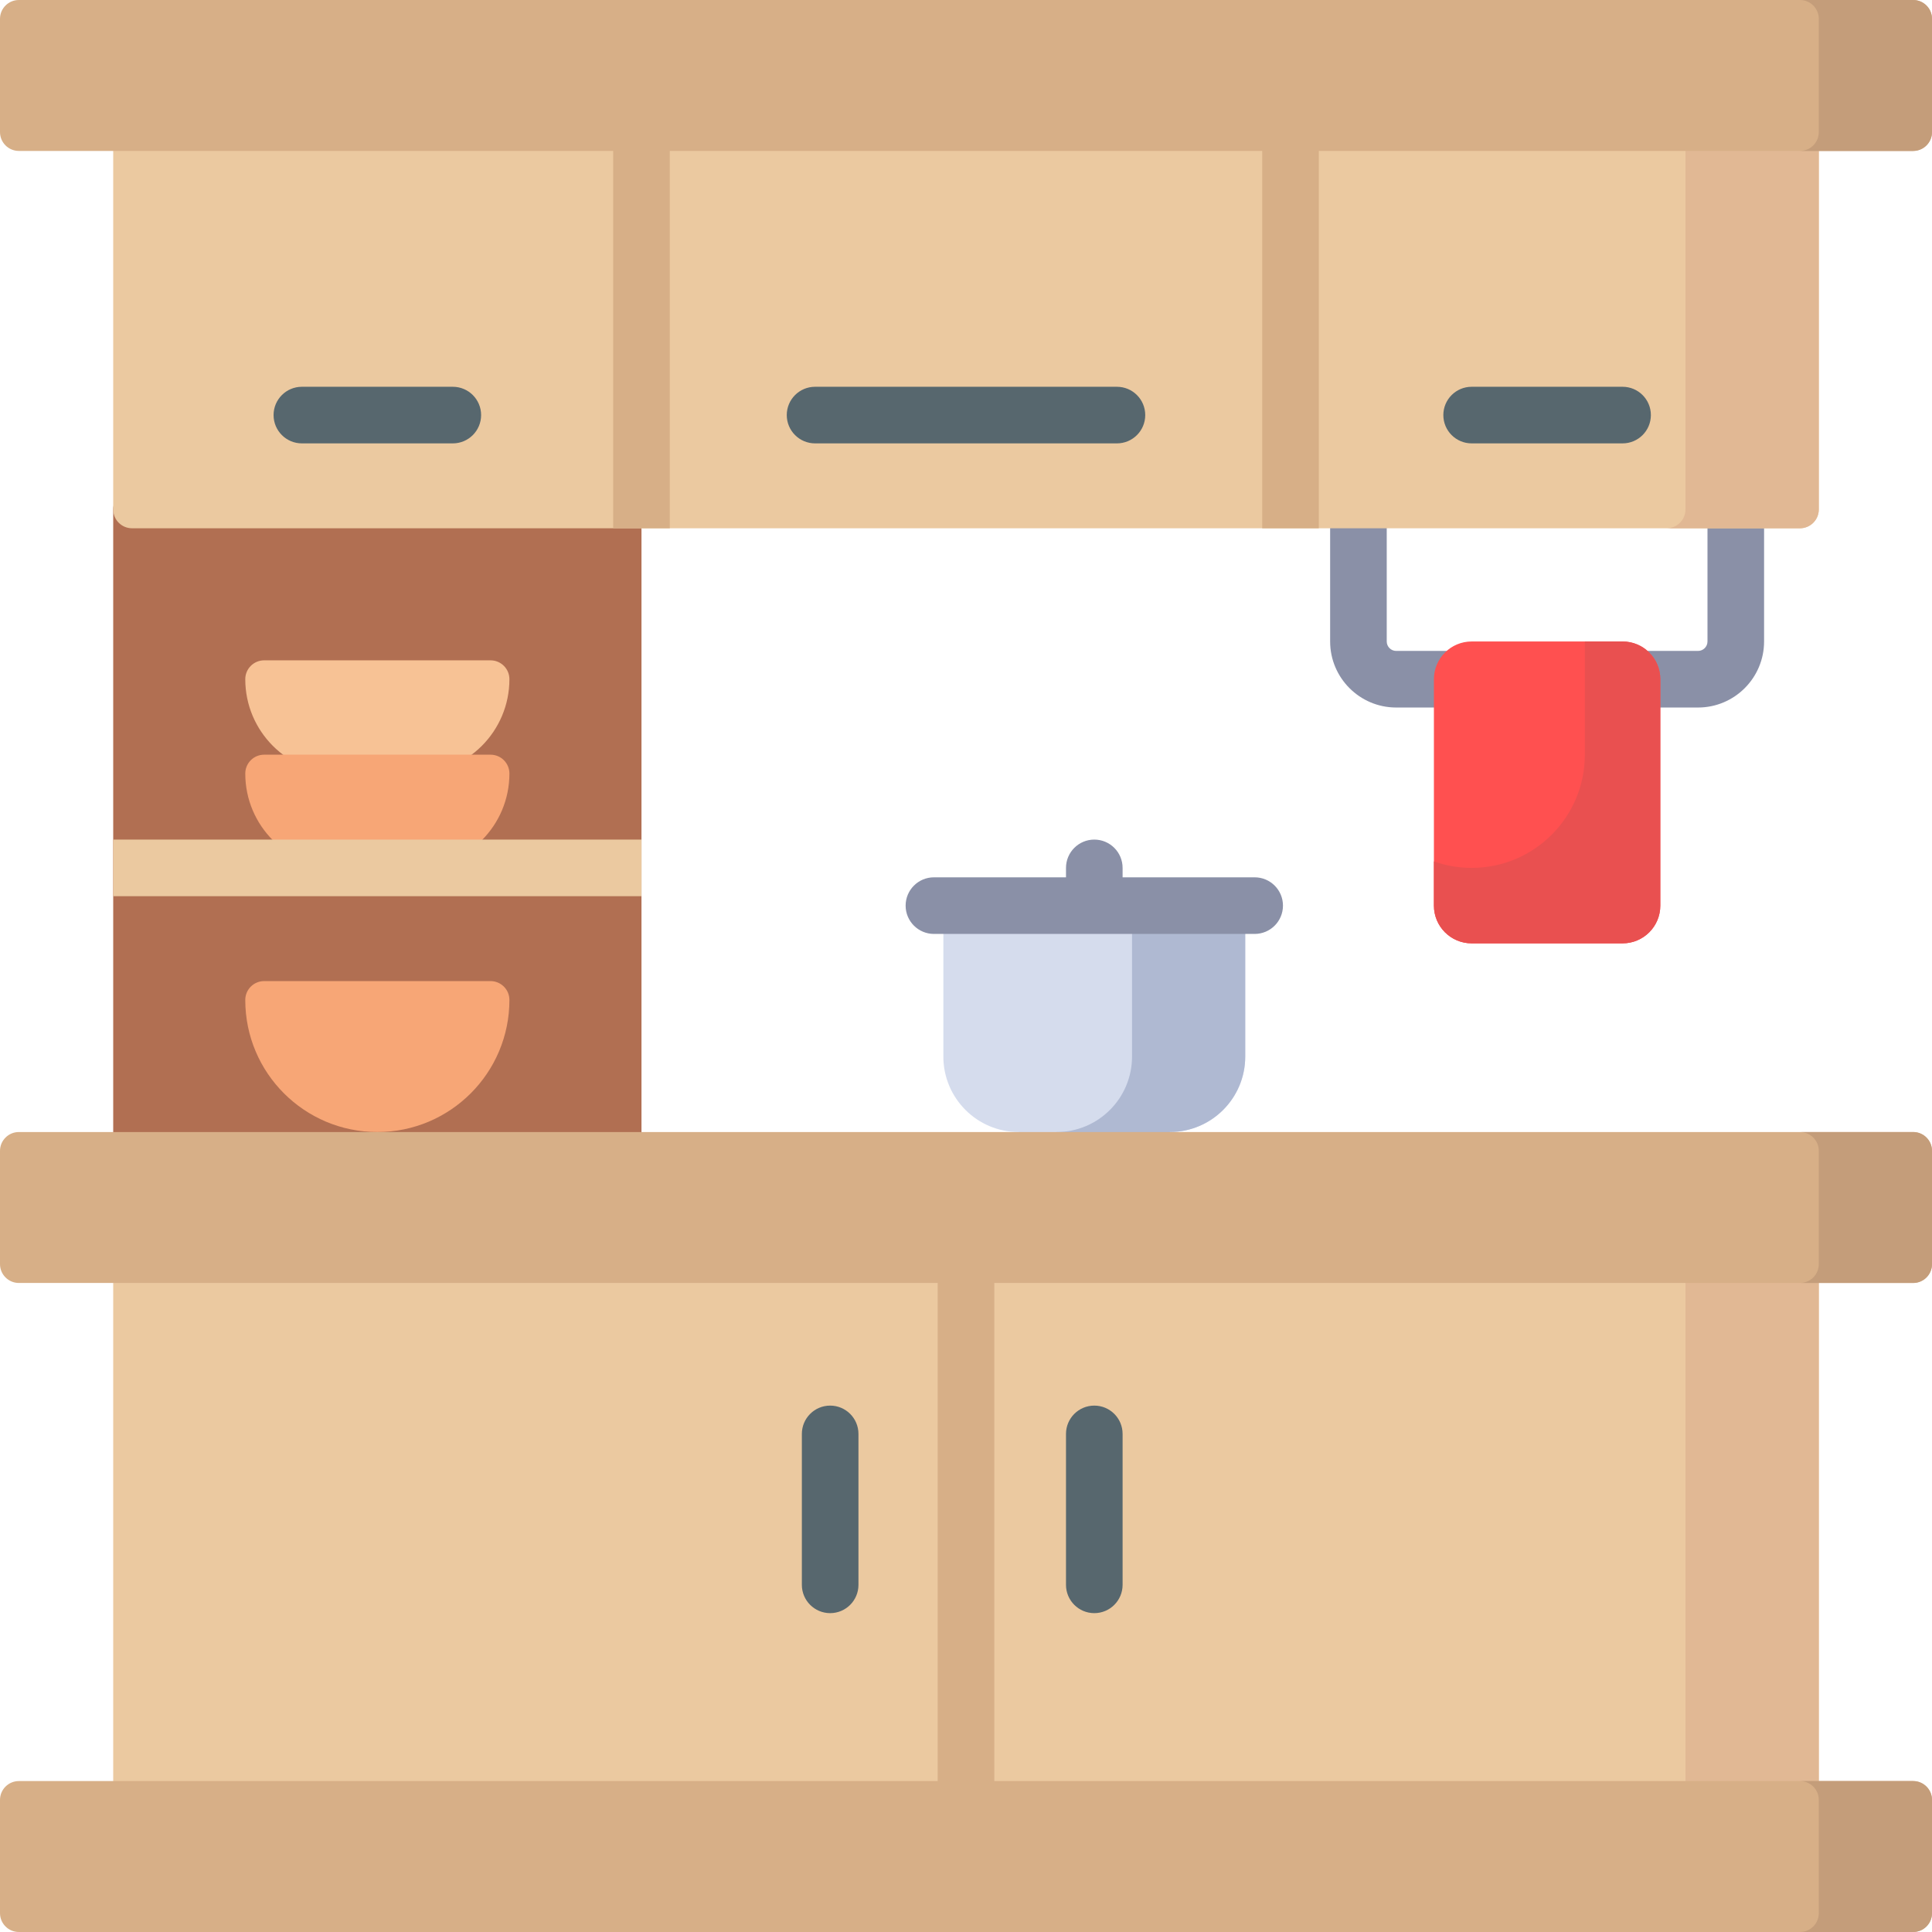 <svg version="1.1" id="Capa_1" xmlns="http://www.w3.org/2000/svg" xmlns:xlink="http://www.w3.org/1999/xlink" x="0px" y="0px" viewBox="0 0 512 512" style="enable-background:new 0 0 512 512;" xml:space="preserve"><path style="fill:#D5DCED;" d="M330,240v40c0,11.046-8.954,20-20,20v20h-40v-20c-11.046,0-20-8.954-20-20v-40H330z"></path><path style="fill:#AFB9D2;" d="M330,240v40c0,11.046-8.954,20-20,20v10h-30v-10c11.046,0,20-8.954,20-20v-40H330z"></path><path style="fill:#8A90A7;" d="M467.5,140v30c0,9.649-7.851,17.5-17.5,17.5h-80c-9.649,0-17.5-7.851-17.5-17.5v-30c0-4.142,3.357-7.5,7.5-7.5s7.5,3.358,7.5,7.5v30c0,1.378,1.121,2.5,2.5,2.5h80c1.379,0,2.5-1.122,2.5-2.5v-30c0-4.142,3.357-7.5,7.5-7.5S467.5,135.858,467.5,140z M332.5,232.5h-35V230c0-4.142-3.357-7.5-7.5-7.5s-7.5,3.358-7.5,7.5v2.5h-35c-4.142,0-7.5,3.358-7.5,7.5s3.358,7.5,7.5,7.5h85c4.143,0,7.5-3.358,7.5-7.5S336.643,232.5,332.5,232.5z"></path><path style="fill:#B16F52;" d="M165,327.667H35c-2.761,0-5-2.239-5-5V135c0-2.761,2.239-5,5-5h130c2.761,0,5,2.239,5,5v187.667C170,325.428,167.761,327.667,165,327.667z"></path><path style="fill:#EBC9A0;" d="M482,315v170c0,2.761-2.239,5-5,5H35c-2.761,0-5-2.239-5-5V315c0-2.761,2.239-5,5-5h442C479.761,310,482,312.239,482,315z M477,0H35c-2.761,0-5,2.239-5,5v130c0,2.761,2.239,5,5,5h442c2.761,0,5-2.239,5-5V5C482,2.239,479.761,0,477,0z"></path><path style="fill:#E1B894;" d="M482,315v170c0,2.761-2.239,5-5,5h-35.333c2.761,0,5-2.239,5-5V315c0-2.761-2.239-5-5-5H477C479.761,310,482,312.239,482,315z M477,0h-35.333c2.761,0,5,2.239,5,5v130c0,2.761-2.239,5-5,5H477c2.761,0,5-2.239,5-5V5C482,2.239,479.761,0,477,0z"></path><path style="fill:#D7AF87;" d="M162.5,0h15v140h-15V0z M334.5,0v140h15V0H334.5z M256,322.5c-4.142,0-7.5,3.358-7.5,7.5v150c0,4.142,3.358,7.5,7.5,7.5c4.143,0,7.5-3.358,7.5-7.5V330C263.5,325.858,260.143,322.5,256,322.5z"></path><path style="fill:#FF5050;" d="M430,250h-40c-5.523,0-10-4.477-10-10v-60c0-5.523,4.477-10,10-10h40c5.523,0,10,4.477,10,10v60C440,245.523,435.523,250,430,250z"></path><path style="fill:#E95050;" d="M440,180v60c0,5.523-4.477,10-10,10h-40c-5.523,0-10-4.477-10-10v-11.714c3.129,1.106,6.493,1.714,10,1.714l0,0c16.569,0,30-13.431,30-30v-30h10C435.523,170,440,174.477,440,180z"></path><path style="fill:#F7C295;" d="M110,204.997H90c-13.807,0-25-11.193-25-25l0,0c0-2.761,2.239-5,5-5h60c2.761,0,5,2.239,5,5l0,0C135,193.804,123.807,204.997,110,204.997z"></path><path style="fill:#F7A676;" d="M135,265L135,265c0,19.33-15.67,35-35,35l0,0c-19.33,0-35-15.67-35-35l0,0c0-2.761,2.239-5,5-5h60C132.761,260,135,262.239,135,265z M130,200H70c-2.761,0-5,2.239-5,5l0,0c0,13.807,11.193,25,25,25h20c13.807,0,25-11.193,25-25l0,0C135,202.239,132.761,200,130,200z"></path><path style="fill:#EBC9A0;" d="M170,222.5v15H30v-15H170z"></path><path style="fill:#D7AF87;" d="M512,5v30c0,2.761-2.239,5-5,5H5c-2.761,0-5-2.239-5-5V5c0-2.761,2.239-5,5-5h502C509.761,0,512,2.239,512,5z M507,300H5c-2.761,0-5,2.239-5,5v30c0,2.761,2.239,5,5,5h502c2.761,0,5-2.239,5-5v-30C512,302.239,509.761,300,507,300z M507,472H5c-2.761,0-5,2.239-5,5v30c0,2.761,2.239,5,5,5h502c2.761,0,5-2.239,5-5v-30C512,474.239,509.761,472,507,472z"></path><path style="fill:#C49D7A;" d="M512,5v30c0,2.761-2.239,5-5,5h-30c2.761,0,5-2.239,5-5V5c0-2.761-2.239-5-5-5h30C509.761,0,512,2.239,512,5z M507,300h-30c2.761,0,5,2.239,5,5v30c0,2.761-2.239,5-5,5h30c2.761,0,5-2.239,5-5v-30C512,302.239,509.761,300,507,300z M507,472h-30c2.761,0,5,2.239,5,5v30c0,2.761-2.239,5-5,5h30c2.761,0,5-2.239,5-5v-30C512,474.239,509.761,472,507,472z"></path><path style="fill:#57676E;" d="M227.5,380v40c0,4.142-3.358,7.5-7.5,7.5s-7.5-3.358-7.5-7.5v-40c0-4.142,3.358-7.5,7.5-7.5S227.5,375.858,227.5,380z M290,372.5c-4.143,0-7.5,3.358-7.5,7.5v40c0,4.142,3.357,7.5,7.5,7.5s7.5-3.358,7.5-7.5v-40C297.5,375.858,294.143,372.5,290,372.5z M296,102.5h-80c-4.142,0-7.5,3.358-7.5,7.5s3.358,7.5,7.5,7.5h80c4.143,0,7.5-3.358,7.5-7.5S300.143,102.5,296,102.5z M120,102.5H80c-4.142,0-7.5,3.358-7.5,7.5s3.358,7.5,7.5,7.5h40c4.142,0,7.5-3.358,7.5-7.5S124.142,102.5,120,102.5z M430,102.5h-40c-4.143,0-7.5,3.358-7.5,7.5s3.357,7.5,7.5,7.5h40c4.143,0,7.5-3.358,7.5-7.5S434.143,102.5,430,102.5z"></path><g></g><g></g><g></g><g></g><g></g><g></g><g></g><g></g><g></g><g></g><g></g><g></g><g></g><g></g><g></g></svg>